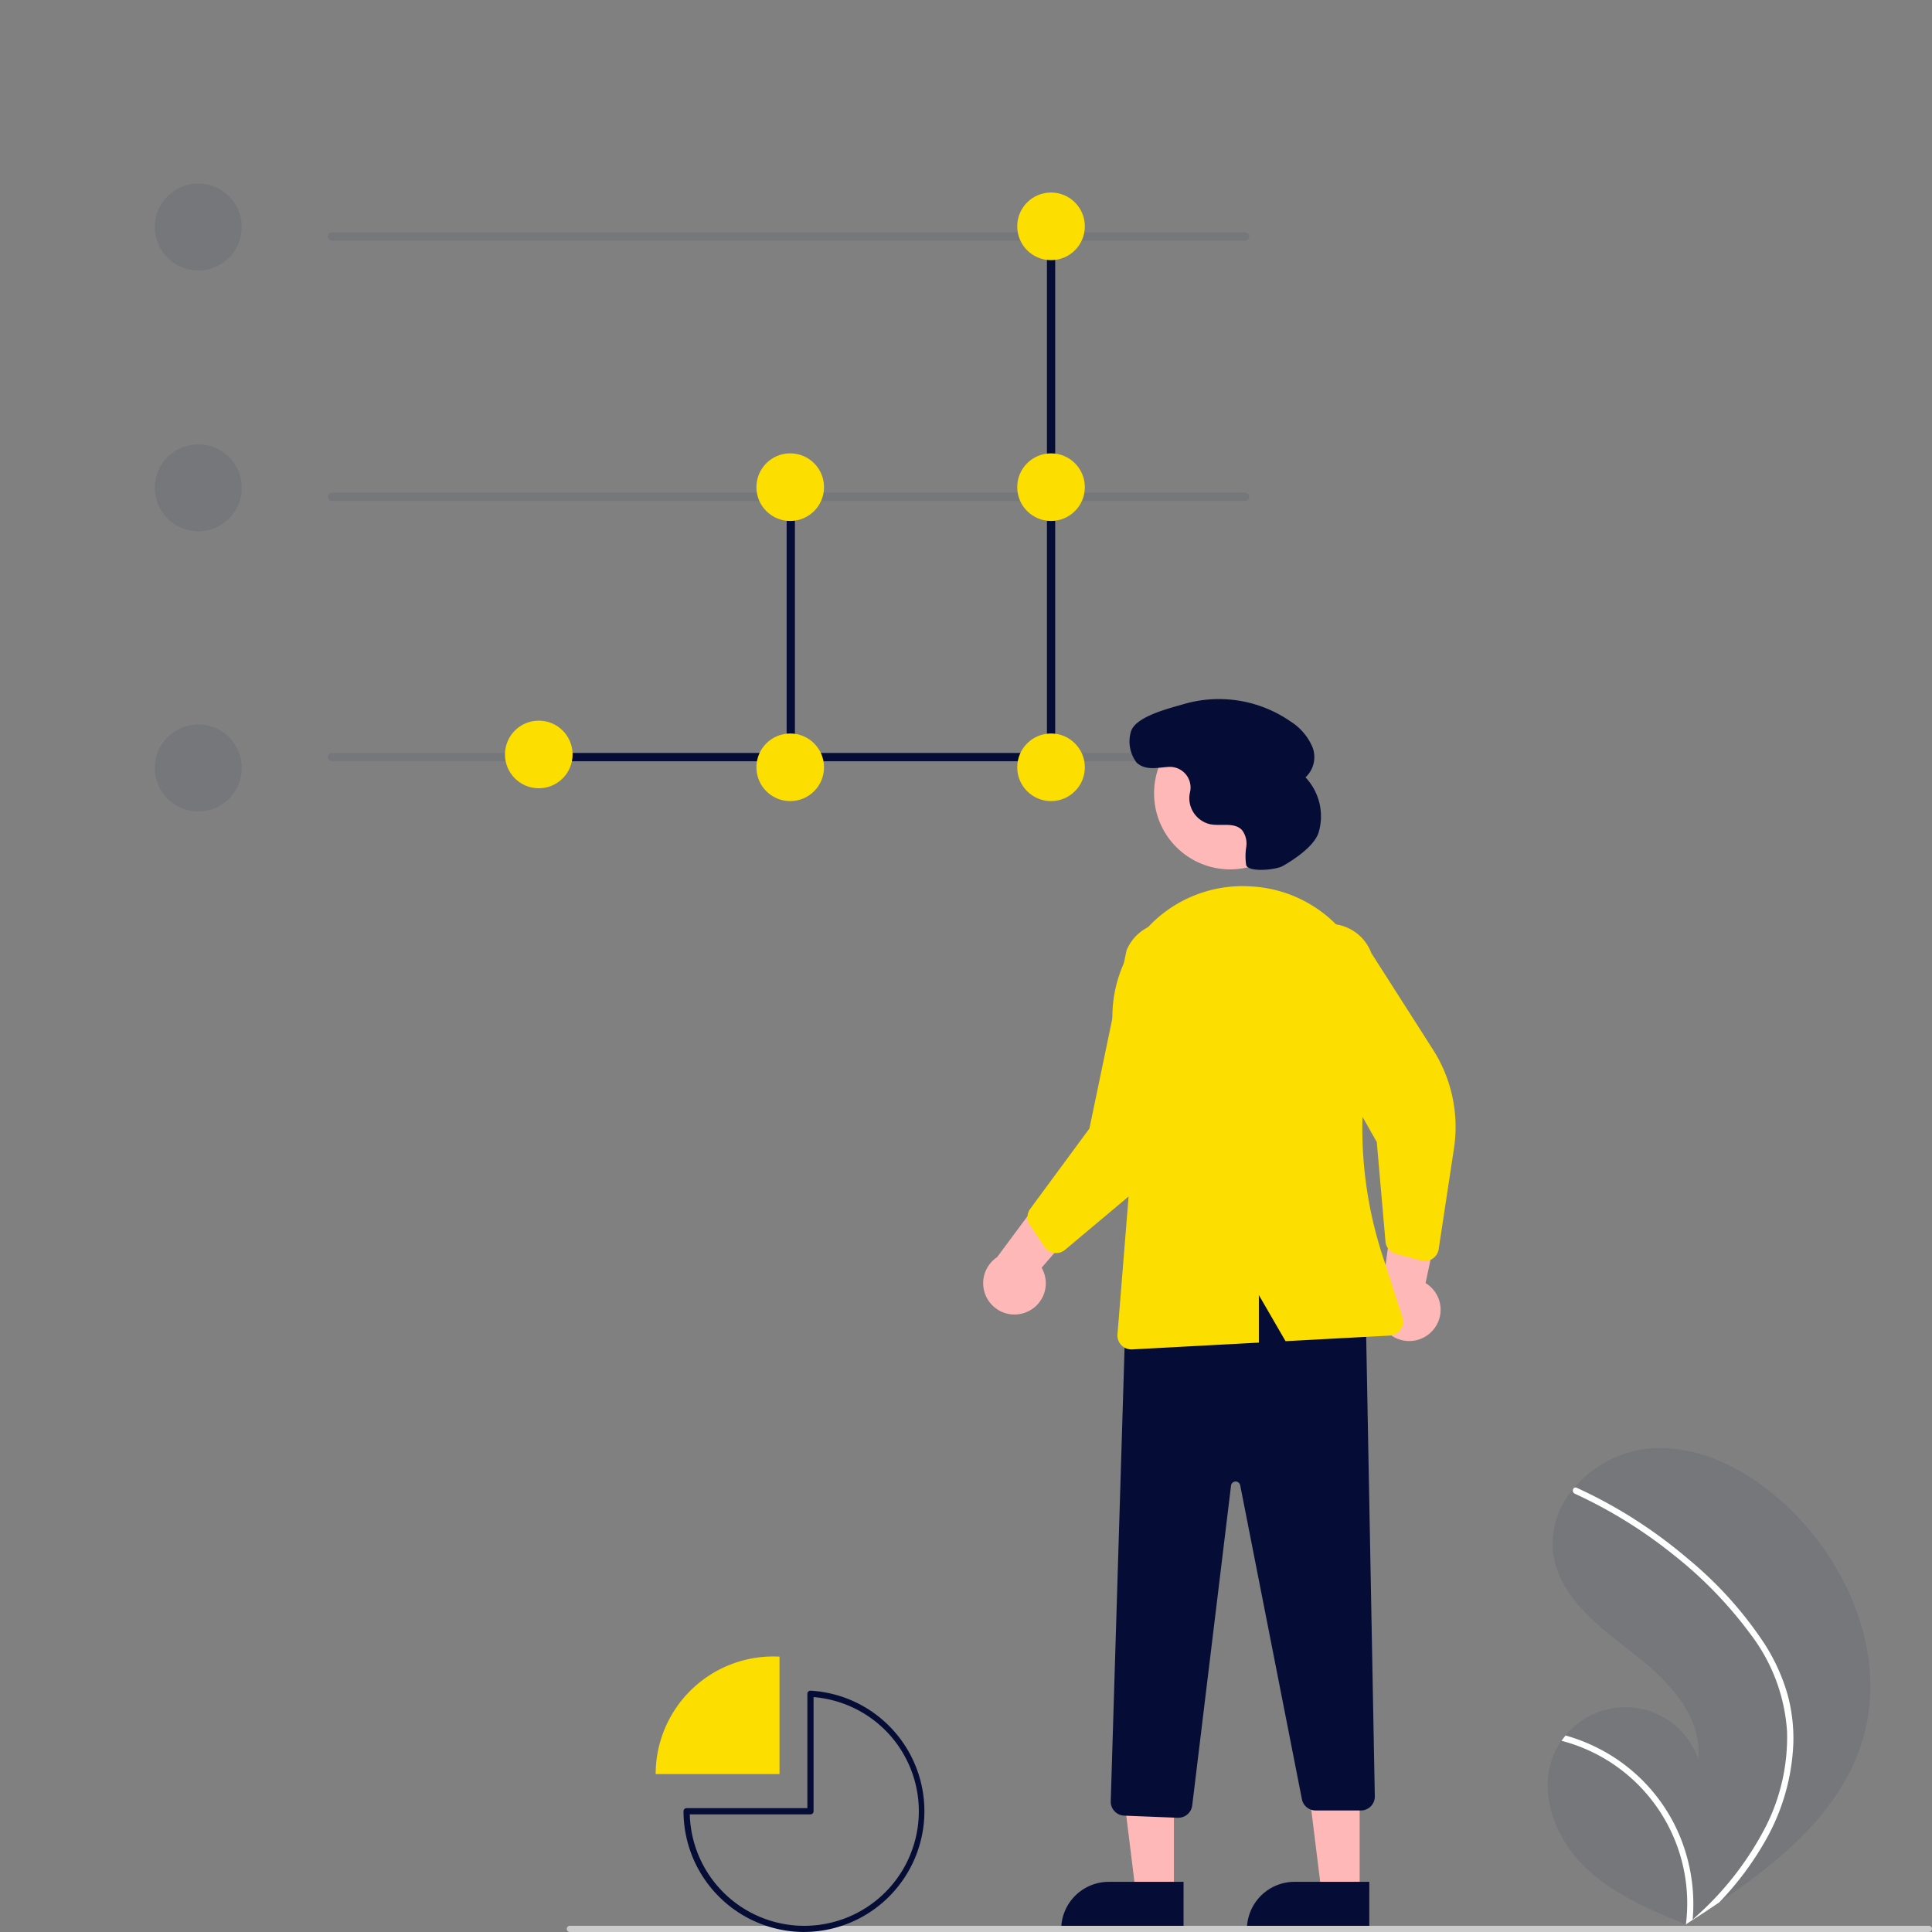 <svg xmlns="http://www.w3.org/2000/svg" xmlns:xlink="http://www.w3.org/1999/xlink" width="200" height="200" viewBox="0 0 200 200">
  <rect x="0" y="0" width="200" height="200" fill="#808080" stroke="none"/>
  <defs>
    <clipPath id="clip-_1">
      <rect width="200" height="200"/>
    </clipPath>
  </defs>
  <g id="_1" data-name="1" clip-path="url(#clip-_1)">
    <g id="Group_46319" data-name="Group 46319" transform="translate(-24.693 19.65)">
      <path id="Path_49747" data-name="Path 49747" d="M390.309,381.855H295.788a.428.428,0,1,1,0-.855h94.522a.428.428,0,0,1,0,.855Z" transform="translate(-236.708 -322.702)" fill="#050d36" opacity="0.08"/>
      <path id="Path_49748" data-name="Path 49748" d="M396.506,381.855H342.788a.428.428,0,1,1,0-.855h53.719a.428.428,0,0,1,0,.855Z" transform="translate(-263.606 -322.702)" fill="#050d36"/>
      <path id="Path_49749" data-name="Path 49749" d="M406.788,345.8a.428.428,0,0,1-.428-.428V318.428a.428.428,0,0,1,.855,0v26.945A.428.428,0,0,1,406.788,345.8Z" transform="translate(-300.234 -286.647)" fill="#050d36"/>
      <path id="Path_49750" data-name="Path 49750" d="M469.788,309.746a.428.428,0,0,1-.428-.428v-53.89a.428.428,0,1,1,.855,0v53.89A.428.428,0,0,1,469.788,309.746Z" transform="translate(-336.289 -250.592)" fill="#050d36"/>
      <circle id="Ellipse_3084" data-name="Ellipse 3084" cx="4.5" cy="4.5" r="4.5" transform="translate(40.718 -0.65)" fill="#050d36" opacity="0.08"/>
      <circle id="Ellipse_3085" data-name="Ellipse 3085" cx="4.5" cy="4.5" r="4.5" transform="translate(40.718 26.35)" fill="#050d36" opacity="0.08"/>
      <circle id="Ellipse_3086" data-name="Ellipse 3086" cx="4.5" cy="4.5" r="4.5" transform="translate(40.718 55.35)" fill="#050d36" opacity="0.08"/>
      <path id="Path_49751" data-name="Path 49751" d="M390.309,255.855H295.788a.428.428,0,1,1,0-.855h94.522a.428.428,0,0,1,0,.855Z" transform="translate(-236.708 -250.592)" fill="#050d36" opacity="0.08"/>
      <path id="Path_49752" data-name="Path 49752" d="M390.309,318.855H295.788a.428.428,0,1,1,0-.855h94.522a.428.428,0,0,1,0,.855Z" transform="translate(-236.708 -286.647)" fill="#050d36" opacity="0.08"/>
      <circle id="Ellipse_3087" data-name="Ellipse 3087" cx="3.5" cy="3.5" r="3.5" transform="translate(76.968 54.952)" fill="#fcde00"/>
      <circle id="Ellipse_3088" data-name="Ellipse 3088" cx="3.5" cy="3.5" r="3.5" transform="translate(102.996 27.281)" fill="#fcde00"/>
      <circle id="Ellipse_3089" data-name="Ellipse 3089" cx="3.5" cy="3.5" r="3.5" transform="translate(102.996 56.281)" fill="#fcde00"/>
      <circle id="Ellipse_3090" data-name="Ellipse 3090" cx="3.5" cy="3.5" r="3.5" transform="translate(129.996 0.281)" fill="#fcde00"/>
      <circle id="Ellipse_3091" data-name="Ellipse 3091" cx="3.5" cy="3.5" r="3.5" transform="translate(129.996 27.281)" fill="#fcde00"/>
      <circle id="Ellipse_3092" data-name="Ellipse 3092" cx="3.5" cy="3.5" r="3.5" transform="translate(129.996 56.281)" fill="#fcde00"/>
    </g>
    <g id="undraw_business_analytics_re_tfh3" transform="translate(-21.525 68.312)">
      <path id="Path_49734" data-name="Path 49734" d="M857.176,528.676c-2.14,7.424-8.389,12.621-14.907,17.036q-1.365.925-2.731,1.807c-.006,0-.013.009-.019.011-.044.028-.088.056-.128.085l-.563.362.1.046s.1.053-.01.009l-.1-.04c-3.787-1.527-7.64-3.167-10.542-6.027-3.01-2.971-4.77-7.631-3.139-11.534a7.43,7.43,0,0,1,.807-1.448c.132-.189.275-.37.423-.548a7.987,7.987,0,0,1,13.718,2.427c.479-4.459-3.2-8.193-6.736-10.949s-7.562-5.754-8.246-10.188a8.642,8.642,0,0,1,2.038-6.777c.049-.058.1-.117.147-.173a11.657,11.657,0,0,1,7.492-4.019c5.428-.564,10.7,2.309,14.643,6.083C855.772,510.909,859.608,520.235,857.176,528.676Z" transform="translate(-642.771 -417.092)" fill="#050d36" opacity="0.08"/>
      <path id="Path_49735" data-name="Path 49735" d="M850,527.594a19.818,19.818,0,0,1,2.374,5.236,17.2,17.2,0,0,1,.595,5.082,22.044,22.044,0,0,1-2.887,10.033,31.739,31.739,0,0,1-4.786,6.4q-1.365.925-2.731,1.807c-.006,0-.013.009-.019.011-.044.028-.088.056-.129.085l-.562.362s.2.1.093.055l-.1-.04a17.384,17.384,0,0,0-12.875-19.01c.132-.189.275-.37.423-.548a18.322,18.322,0,0,1,3.027,1.146,17.969,17.969,0,0,1,8.125,7.834,18.372,18.372,0,0,1,2,10.082c.156-.141.311-.285.462-.428a32.215,32.215,0,0,0,7.163-9.316,20.509,20.509,0,0,0,2.148-9.7,18.536,18.536,0,0,0-3.716-10.016,42.933,42.933,0,0,0-8.137-8.386,48.775,48.775,0,0,0-10.121-6.248.351.351,0,0,1-.176-.45.3.3,0,0,1,.146-.173.26.26,0,0,1,.226.01c.446.206.89.414,1.329.631a49.343,49.343,0,0,1,10.193,6.724A39.721,39.721,0,0,1,850,527.594Z" transform="translate(-645.8 -425.72)" fill="#fff"/>
      <path id="Path_49736" data-name="Path 49736" d="M646.495,425.062a3.223,3.223,0,0,0,1.691-4.643l7.486-8.667-5.9-.768-6.2,8.348a3.24,3.24,0,0,0,2.928,5.73Z" transform="translate(-518.833 -357.497)" fill="#ffb8b8"/>
      <path id="Path_49737" data-name="Path 49737" d="M775.347,426.519a3.223,3.223,0,0,0-.757-4.883l2.38-11.2-5.54,2.172-1.41,10.3a3.24,3.24,0,0,0,5.328,3.608Z" transform="translate(-605.491 -357.123)" fill="#ffb8b8"/>
      <path id="Path_49738" data-name="Path 49738" d="M440.1,365.665h-3.929L434.3,350.51h5.8Z" transform="translate(-297.051 -237.887)" fill="#ffb8b8"/>
      <path id="Path_49739" data-name="Path 49739" d="M680.014,643.887H667.346v-.16a4.931,4.931,0,0,1,4.931-4.931h7.738Z" transform="translate(-535.968 -512.301)" fill="#050d36"/>
      <path id="Path_49740" data-name="Path 49740" d="M500.1,365.665h-3.929L494.3,350.51h5.8Z" transform="translate(-337.823 -237.887)" fill="#ffb8b8"/>
      <path id="Path_49741" data-name="Path 49741" d="M740.014,643.887H727.346v-.16a4.931,4.931,0,0,1,4.931-4.931h7.738Z" transform="translate(-576.74 -512.301)" fill="#050d36"/>
      <path id="Path_49742" data-name="Path 49742" d="M690.3,500.215l-5.562-.223a1.447,1.447,0,0,1-1.384-1.485l1.567-51.4.1-.037c9.747-3.526,17.811-3.26,24.653.814l.077.046.939,50.058a1.442,1.442,0,0,1-1.442,1.469h-4.69a1.446,1.446,0,0,1-1.415-1.164l-6.388-32.5a.481.481,0,0,0-.949.035l-4.018,33.114a1.45,1.45,0,0,1-1.432,1.268Z" transform="translate(-546.845 -380.351)" fill="#050d36"/>
      <circle id="Ellipse_3083" data-name="Ellipse 3083" cx="7.871" cy="7.871" r="7.871" transform="translate(140.993 5.943)" fill="#ffb8b8"/>
      <path id="Path_49743" data-name="Path 49743" d="M658.89,362.9a1.444,1.444,0,0,1-.67-.54l-1.521-2.276a1.447,1.447,0,0,1,.038-1.657l6.132-8.322,3.841-18.431a4.646,4.646,0,0,1,8.658,3.371l-1.815,11.73a14.861,14.861,0,0,1-5.135,9.115l-8.071,6.773a1.442,1.442,0,0,1-1.456.237Z" transform="translate(-528.569 -301.592)" fill="#fcde00"/>
      <path id="Path_49744" data-name="Path 49744" d="M754.463,364.106a1.443,1.443,0,0,1-.86.037l-2.645-.7a1.447,1.447,0,0,1-1.066-1.269l-.9-10.3L739.7,335.5a4.646,4.646,0,0,1,8.727-3.19l6.387,10a14.862,14.862,0,0,1,2.168,10.235L755.4,362.966a1.444,1.444,0,0,1-.635.989A1.423,1.423,0,0,1,754.463,364.106Z" transform="translate(-584.943 -301.962)" fill="#fcde00"/>
      <path id="Path_49745" data-name="Path 49745" d="M687.483,321.537a13.4,13.4,0,0,1,10.748-4.345q.2.012.393.027h0a13.375,13.375,0,0,1,9.666,5.335A13.576,13.576,0,0,1,710.7,333.5a42.419,42.419,0,0,0,1.121,21.752l2.112,6.557a1.442,1.442,0,0,1-1.3,1.882l-10.8.58-2.763-4.772v4.92l-13.12.705-.078,0a1.442,1.442,0,0,1-1.437-1.558l1.483-18.389-1.86-12.49A13.489,13.489,0,0,1,687.483,321.537Z" transform="translate(-547.229 -293.745)" fill="#fcde00"/>
      <path id="Path_49746" data-name="Path 49746" d="M705.309,274.012c-.729.419-3.609.7-3.814-.118l0-.018a6.131,6.131,0,0,1,.017-1.834,2.3,2.3,0,0,0-.437-1.737c-.778-.84-2.162-.395-3.287-.607a2.776,2.776,0,0,1-2.16-2.965c.016-.127.041-.255.069-.382a2.138,2.138,0,0,0-2.22-2.59c-1.137.065-2.364.41-3.305-.433a3.61,3.61,0,0,1-.585-3.269c.537-1.551,3.978-2.362,5.481-2.808a13.017,13.017,0,0,1,11.034,1.81,5.842,5.842,0,0,1,2.24,2.6,2.845,2.845,0,0,1-.7,3.18,5.875,5.875,0,0,1,1.361,5.706C708.544,272,706.394,273.387,705.309,274.012Z" transform="translate(-550.974 -252.683)" fill="#050d36"/>
      <path id="Path_49753" data-name="Path 49753" d="M648.648,653.641H507.961a.32.32,0,1,1,0-.641H648.648a.32.32,0,1,1,0,.641Z" transform="translate(-427.444 -521.953)" fill="#ccc"/>
      <path id="Path_49754" data-name="Path 49754" d="M549.179,566.017q-.319-.016-.641-.017a12.178,12.178,0,0,0-12.178,12.178h12.819Z" transform="translate(-446.96 -462.835)" fill="#fcde00"/>
      <path id="Path_49755" data-name="Path 49755" d="M557.859,602.033a12.513,12.513,0,0,1-12.5-12.5.32.32,0,0,1,.32-.321h12.5v-11.84a.32.32,0,0,1,.1-.232.314.314,0,0,1,.237-.088,12.5,12.5,0,0,1-.657,24.979Zm-11.853-12.178a11.858,11.858,0,1,0,12.815-12.139v11.819a.32.32,0,0,1-.32.32Z" transform="translate(-453.076 -470.345)" fill="#050d36"/>
    </g>
  </g>
</svg>
